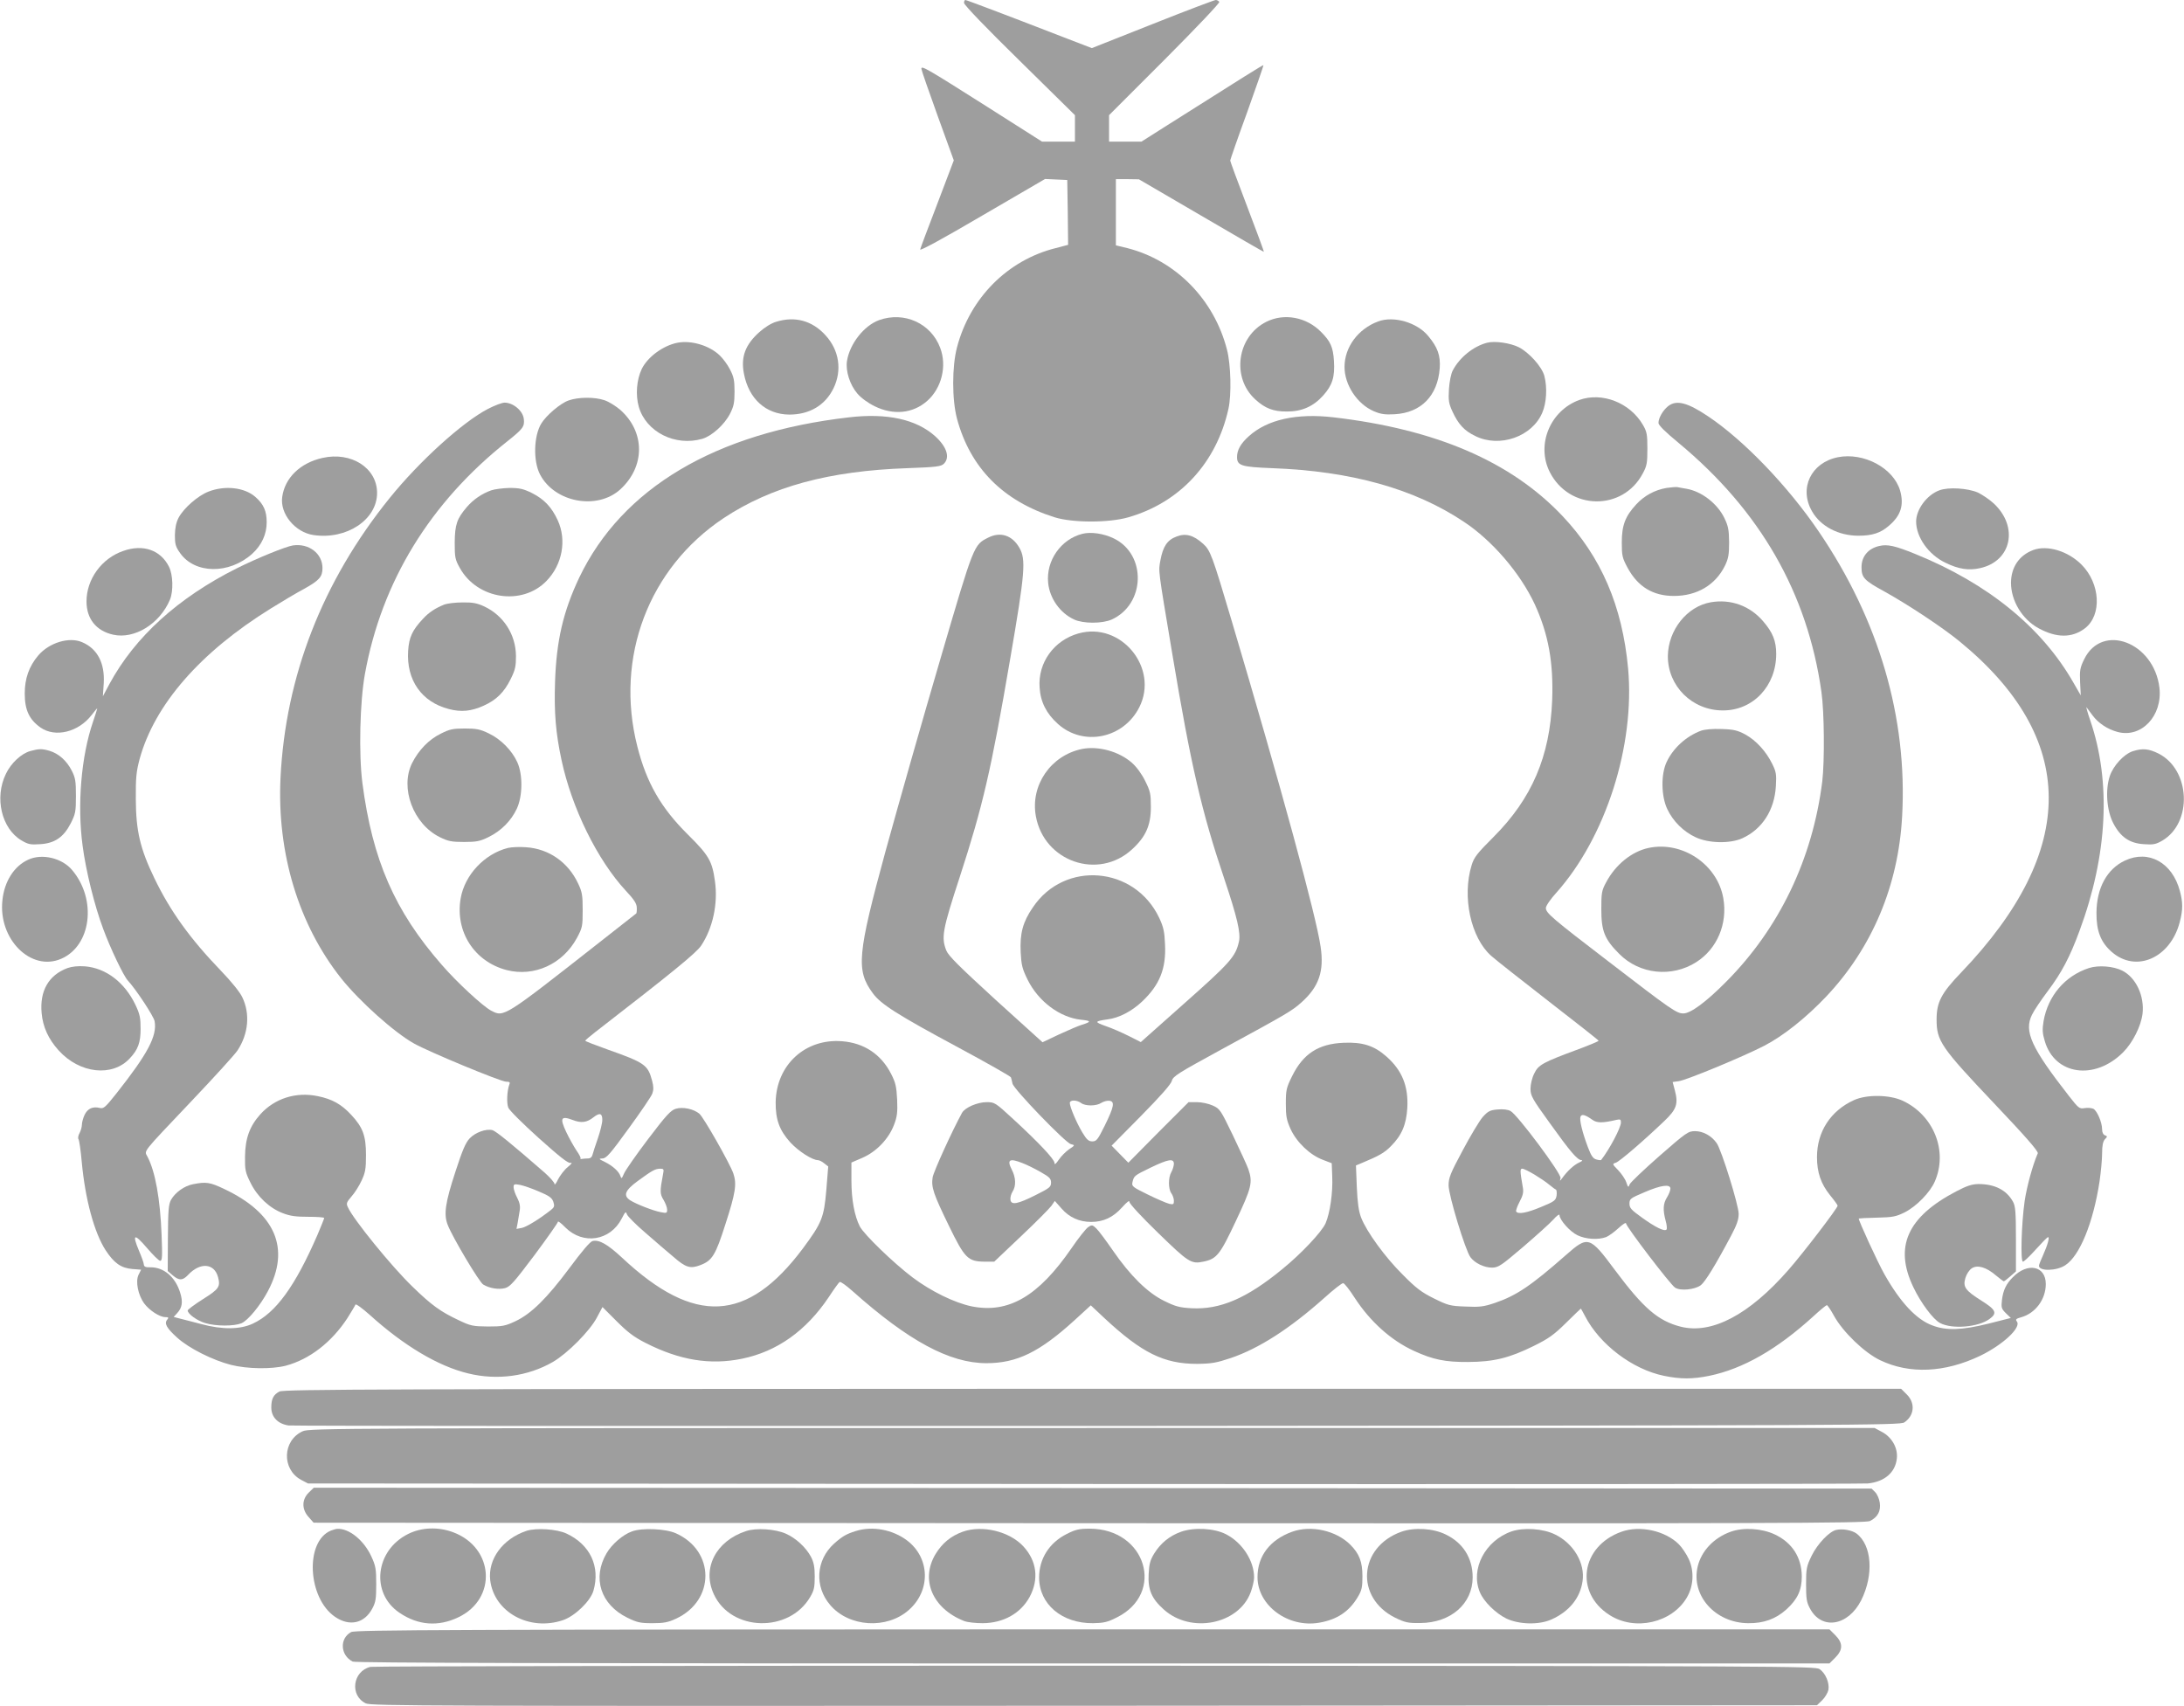 <?xml version="1.0" standalone="no"?>
<!DOCTYPE svg PUBLIC "-//W3C//DTD SVG 20010904//EN"
 "http://www.w3.org/TR/2001/REC-SVG-20010904/DTD/svg10.dtd">
<svg version="1.0" xmlns="http://www.w3.org/2000/svg"
 width="1280pt" height="1000pt" viewBox="0 0 1280 1000"
 preserveAspectRatio="xMidYMid meet">
<g transform="translate(0,1000) scale(0.1,-0.1)"
fill="#9e9e9e" stroke="none">
<path d="M5650 9983 c-1 -11 137 -154 325 -338 l325 -320 0 -77 0 -78 -97 0
-96 0 -321 204 c-358 227 -386 243 -386 223 0 -7 43 -131 95 -275 l95 -262
-96 -253 c-53 -138 -99 -260 -101 -269 -3 -11 133 63 363 198 l369 215 65 -3
65 -3 3 -190 2 -190 -72 -19 c-282 -70 -503 -292 -579 -581 -30 -113 -30 -308
0 -420 78 -288 270 -482 572 -577 106 -33 319 -33 432 0 303 87 517 320 587
637 18 82 14 259 -9 346 -76 295 -301 523 -585 595 l-66 16 0 194 0 194 68 0
67 -1 365 -213 c201 -118 366 -213 367 -212 2 1 -42 120 -97 264 -55 144 -100
266 -100 271 0 4 44 132 99 282 54 151 97 275 96 277 -2 3 -112 -66 -562 -351
l-153 -97 -95 0 -95 0 0 77 0 78 326 326 c188 189 324 332 320 338 -4 6 -13
11 -21 11 -7 0 -174 -63 -370 -141 l-356 -141 -187 72 c-312 121 -547 210
-554 210 -5 0 -8 -8 -8 -17z"/>
<path d="M5153 8124 c-89 -32 -173 -139 -189 -240 -9 -58 17 -140 61 -191 21
-25 62 -55 101 -74 110 -54 224 -43 308 31 85 75 117 205 76 312 -54 143 -210
214 -357 162z"/>
<path d="M7422 8114 c-173 -86 -206 -328 -64 -456 57 -52 105 -70 182 -70 88
-1 157 29 215 94 54 60 69 109 63 203 -5 80 -20 114 -75 169 -86 88 -217 112
-321 60z"/>
<path d="M4549 8114 c-28 -8 -68 -33 -98 -60 -83 -74 -110 -146 -91 -244 28
-148 129 -239 266 -240 118 0 210 54 259 154 51 105 34 223 -47 311 -78 86
-179 113 -289 79z"/>
<path d="M8077 8116 c-118 -44 -197 -151 -197 -267 0 -105 74 -217 171 -259
42 -18 66 -21 123 -18 155 9 252 108 264 270 5 74 -12 122 -67 188 -65 80
-203 120 -294 86z"/>
<path d="M3970 7991 c-85 -17 -175 -84 -209 -154 -30 -63 -37 -152 -17 -222
43 -147 213 -233 372 -187 55 16 129 82 162 146 22 43 27 64 27 131 0 67 -5
88 -27 130 -14 28 -41 64 -60 82 -60 58 -168 90 -248 74z"/>
<path d="M8715 7991 c-80 -21 -161 -86 -201 -163 -10 -19 -19 -65 -22 -109 -4
-66 -1 -84 20 -130 35 -76 70 -114 135 -145 142 -70 332 -4 392 137 25 58 30
148 12 216 -14 53 -89 137 -150 168 -51 25 -140 38 -186 26z"/>
<path d="M3333 7653 c-48 -16 -132 -88 -161 -136 -44 -73 -48 -219 -7 -298 86
-165 337 -211 472 -86 145 134 144 336 -2 465 -26 22 -67 48 -92 56 -57 20
-154 19 -210 -1z"/>
<path d="M9257 7656 c-172 -62 -255 -263 -174 -423 114 -225 428 -230 545 -8
24 44 27 61 27 145 0 85 -3 100 -27 141 -76 129 -238 192 -371 145z"/>
<path d="M2861 7604 c-149 -77 -404 -308 -578 -524 -393 -487 -610 -1044 -639
-1640 -21 -441 106 -860 356 -1175 108 -135 310 -316 426 -381 89 -50 509
-224 540 -224 21 0 25 -4 19 -17 -13 -35 -17 -108 -6 -135 5 -15 86 -95 178
-178 124 -111 173 -150 187 -146 12 3 6 -6 -16 -24 -20 -16 -45 -49 -57 -72
-11 -24 -21 -36 -21 -28 0 9 -26 38 -57 66 -194 169 -286 244 -307 250 -38 9
-99 -13 -133 -48 -24 -25 -43 -70 -83 -193 -61 -186 -71 -254 -45 -317 30 -75
183 -332 207 -347 36 -22 90 -31 128 -21 30 8 54 36 173 194 75 101 137 189
137 195 0 6 20 -9 44 -34 104 -103 263 -78 330 53 21 41 24 43 30 25 4 -12 53
-61 109 -109 56 -49 129 -112 163 -140 73 -64 100 -72 159 -49 69 26 89 59
146 238 60 185 68 237 47 299 -20 58 -174 329 -199 350 -33 28 -97 42 -139 29
-29 -9 -56 -38 -162 -178 -70 -92 -133 -183 -141 -202 -13 -30 -15 -32 -21
-14 -9 27 -44 59 -92 83 -35 17 -37 19 -13 20 22 0 46 27 153 175 70 96 133
188 139 205 8 22 8 41 -1 75 -25 94 -42 106 -265 185 -70 25 -127 47 -127 50
0 3 26 25 58 50 455 352 593 465 621 507 69 103 100 248 81 379 -16 116 -35
150 -157 271 -159 157 -244 305 -298 519 -132 520 66 1044 506 1337 279 185
617 277 1078 293 170 6 197 10 213 26 37 37 17 99 -51 161 -110 99 -281 137
-504 111 -784 -90 -1331 -415 -1582 -939 -94 -199 -134 -369 -142 -612 -6
-182 4 -299 38 -458 60 -281 210 -586 377 -766 48 -51 64 -76 64 -99 1 -17 -1
-32 -3 -34 -2 -2 -101 -79 -219 -172 -558 -438 -556 -437 -631 -398 -48 25
-201 166 -290 269 -276 316 -406 614 -465 1065 -22 170 -15 477 15 641 98 540
381 1003 834 1362 93 74 102 87 97 131 -5 48 -62 96 -113 96 -14 0 -57 -16
-96 -36z m669 -4168 c0 -19 -12 -67 -26 -108 -14 -40 -28 -83 -31 -95 -4 -16
-13 -23 -28 -23 -13 0 -29 -2 -37 -3 -7 -2 -10 -2 -6 0 5 3 -6 25 -23 49 -16
24 -44 74 -61 110 -38 81 -30 95 37 70 51 -20 84 -16 123 15 37 29 52 24 52
-15z m356 -318 c-19 -100 -19 -116 3 -151 11 -19 21 -44 21 -57 0 -20 -3 -22
-37 -15 -44 8 -146 48 -180 70 -42 28 -30 58 45 113 85 62 101 71 131 72 21 0
23 -3 17 -32z m-727 -102 c60 -25 76 -37 84 -60 8 -25 6 -32 -14 -48 -66 -52
-142 -99 -170 -105 l-32 -6 7 36 c3 21 9 53 12 72 4 25 0 46 -15 75 -12 22
-21 50 -21 61 0 19 4 20 38 14 20 -4 70 -21 111 -39z"/>
<path d="M9776 7619 c-30 -24 -56 -69 -56 -98 0 -13 39 -52 118 -117 478 -397
755 -879 837 -1459 17 -118 19 -405 5 -525 -57 -455 -252 -862 -565 -1176
-117 -118 -207 -184 -249 -184 -40 0 -68 19 -441 306 -329 252 -365 283 -365
312 0 12 27 52 61 89 290 325 462 863 421 1315 -34 367 -158 654 -385 894
-302 319 -741 508 -1342 578 -216 25 -388 -13 -496 -111 -48 -43 -69 -81 -69
-122 0 -50 25 -58 205 -65 464 -17 835 -121 1124 -314 168 -111 331 -302 416
-484 80 -175 110 -340 102 -562 -13 -329 -119 -577 -344 -802 -96 -96 -114
-119 -128 -165 -57 -185 -5 -425 114 -531 27 -24 179 -144 339 -268 160 -124
291 -227 291 -230 1 -3 -52 -25 -116 -49 -211 -78 -237 -92 -261 -143 -13 -25
-22 -64 -22 -89 0 -41 9 -58 111 -199 121 -169 164 -220 188 -220 9 -1 2 -7
-14 -14 -29 -13 -68 -48 -99 -91 -15 -20 -15 -20 -10 0 6 25 -253 372 -293
393 -17 9 -44 12 -77 9 -44 -4 -55 -10 -86 -44 -19 -22 -72 -110 -117 -195
-73 -136 -83 -161 -83 -206 0 -58 98 -381 128 -421 26 -35 81 -61 127 -61 37
1 52 11 180 120 77 66 157 138 178 161 20 23 37 35 37 27 0 -28 61 -97 105
-118 49 -24 122 -28 168 -11 15 6 47 29 72 52 25 23 45 36 45 28 0 -18 259
-358 287 -376 31 -21 116 -12 151 14 26 20 88 121 178 291 33 62 44 94 44 127
0 52 -101 376 -129 415 -30 43 -80 70 -126 70 -41 0 -51 -7 -210 -146 -91 -80
-170 -155 -174 -166 -7 -20 -9 -19 -20 13 -6 18 -28 50 -47 70 -35 36 -36 37
-14 44 22 7 166 131 286 246 70 67 81 99 60 178 l-13 49 36 5 c45 6 374 142
502 208 110 57 245 164 364 290 268 285 421 649 443 1054 32 578 -136 1152
-489 1670 -180 265 -438 534 -647 674 -122 82 -187 99 -236 60z m-444 -4182
c27 -20 60 -20 141 -1 23 5 27 3 27 -15 0 -31 -67 -157 -116 -220 -2 -2 -14
-1 -28 3 -19 5 -30 20 -50 73 -33 88 -50 159 -43 178 7 17 28 11 69 -18z
m-338 -322 c31 -19 70 -45 86 -59 16 -13 33 -26 38 -28 5 -1 7 -17 5 -35 -5
-29 -12 -35 -90 -67 -83 -35 -136 -45 -147 -27 -3 5 6 30 20 57 20 37 24 57
19 84 -17 98 -17 110 -3 110 8 0 40 -16 72 -35z m796 -82 c0 -10 -9 -33 -20
-51 -23 -37 -25 -73 -8 -137 7 -24 9 -48 5 -52 -13 -12 -64 13 -142 69 -64 46
-75 57 -75 83 0 28 5 32 88 67 97 42 152 49 152 21z"/>
<path d="M1890 7316 c-130 -29 -221 -117 -236 -229 -14 -98 75 -207 183 -223
194 -29 374 90 373 248 -1 146 -152 242 -320 204z"/>
<path d="M10771 7320 c-157 -32 -229 -182 -151 -317 50 -88 155 -143 272 -143
80 0 130 16 178 58 71 60 90 122 66 207 -39 132 -213 225 -365 195z"/>
<path d="M9767 7140 c-69 -12 -130 -45 -177 -96 -65 -70 -85 -123 -85 -224 0
-78 3 -90 34 -148 60 -111 149 -165 271 -165 136 0 244 64 300 178 20 42 24
65 24 137 -1 73 -5 95 -28 142 -41 85 -134 156 -221 171 -22 4 -47 8 -55 10
-8 1 -36 -1 -63 -5z"/>
<path d="M1223 7119 c-63 -24 -146 -97 -176 -153 -15 -29 -21 -60 -22 -103 0
-52 4 -67 30 -104 87 -124 288 -126 423 -5 56 51 85 115 85 185 0 66 -18 106
-67 149 -63 55 -177 68 -273 31z"/>
<path d="M2879 7126 c-56 -20 -105 -54 -143 -98 -58 -68 -70 -102 -71 -208 0
-87 2 -99 30 -149 102 -184 365 -224 508 -76 93 96 119 239 66 355 -36 78 -80
124 -151 160 -51 25 -73 30 -132 30 -39 -1 -87 -7 -107 -14z"/>
<path d="M11366 7126 c-73 -27 -135 -111 -136 -182 0 -92 72 -195 173 -243 76
-37 136 -46 202 -31 185 41 227 243 79 380 -25 23 -67 51 -92 63 -60 26 -173
33 -226 13z"/>
<path d="M6343 6871 c-126 -32 -213 -158 -200 -287 9 -92 70 -177 152 -215 54
-25 165 -25 221 0 197 90 205 381 12 475 -59 29 -135 40 -185 27z"/>
<path d="M5792 6849 c-85 -43 -83 -37 -277 -699 -110 -374 -248 -860 -325
-1139 -165 -605 -174 -698 -75 -832 46 -64 143 -126 504 -320 167 -90 305
-168 306 -174 2 -5 6 -22 9 -36 7 -33 310 -347 342 -355 25 -6 25 -7 -10 -30
-20 -14 -47 -41 -61 -62 -17 -25 -25 -31 -25 -18 0 21 -92 119 -242 257 -104
96 -109 99 -155 99 -55 0 -128 -32 -145 -63 -57 -104 -167 -345 -172 -378 -9
-57 4 -96 95 -283 93 -191 111 -210 210 -211 l56 0 157 149 c87 82 166 162
178 178 l20 29 39 -44 c46 -53 105 -79 174 -79 71 0 128 26 180 84 32 35 45
45 45 32 0 -10 73 -89 168 -181 176 -171 193 -183 264 -168 79 16 98 40 191
238 93 197 100 227 73 305 -8 23 -49 111 -90 197 -72 149 -76 156 -118 175
-24 11 -65 20 -93 20 l-49 0 -177 -177 -176 -178 -49 50 -49 50 173 175 c115
117 175 185 180 205 7 27 36 45 287 182 394 214 417 228 474 279 101 91 132
181 111 324 -25 178 -234 944 -521 1910 -115 387 -125 414 -168 453 -57 51
-102 63 -156 42 -54 -20 -79 -58 -94 -139 -12 -67 -16 -38 70 -551 108 -648
172 -924 304 -1315 76 -227 98 -320 86 -370 -20 -88 -51 -123 -331 -371 l-244
-217 -71 36 c-38 19 -99 46 -135 58 -67 24 -66 28 10 39 68 8 144 48 205 106
101 96 140 191 133 333 -3 76 -9 102 -34 156 -144 304 -556 338 -741 61 -59
-86 -76 -152 -71 -262 4 -76 9 -97 41 -162 63 -127 189 -221 313 -234 60 -6
61 -12 6 -29 -20 -6 -81 -32 -135 -57 l-97 -46 -274 248 c-216 198 -277 258
-290 290 -30 77 -23 119 79 431 135 415 184 626 295 1275 88 511 94 586 54
655 -42 73 -111 95 -182 59z m544 -3314 c25 -19 89 -19 119 1 13 8 34 14 47
12 33 -4 27 -35 -27 -145 -41 -83 -49 -93 -73 -93 -22 0 -33 10 -59 53 -34 57
-73 149 -73 172 0 19 40 19 66 0z m-344 -352 c24 -9 71 -32 106 -52 53 -30 62
-39 62 -63 0 -25 -9 -32 -89 -72 -107 -54 -145 -61 -149 -28 -2 13 4 34 12 47
22 33 20 83 -4 129 -30 59 -14 69 62 39z m888 -5 c-1 -13 -7 -34 -15 -48 -19
-32 -18 -100 0 -124 8 -11 15 -31 15 -44 0 -21 -3 -23 -27 -18 -16 4 -72 28
-125 54 -90 44 -96 49 -91 72 9 38 9 39 106 86 104 50 137 56 137 22z"/>
<path d="M1716 6803 c-43 -7 -210 -75 -328 -134 -345 -173 -597 -402 -746
-677 l-39 -73 5 76 c7 118 -37 203 -127 241 -76 33 -193 -3 -257 -78 -54 -64
-79 -135 -79 -223 0 -96 26 -152 92 -199 87 -61 223 -27 300 73 18 24 33 41
33 39 0 -3 -11 -38 -25 -79 -69 -201 -93 -486 -61 -725 19 -147 70 -353 121
-489 42 -114 119 -275 144 -302 48 -52 151 -208 157 -238 16 -86 -39 -190
-223 -423 -65 -82 -76 -92 -98 -86 -41 10 -71 -3 -89 -40 -9 -19 -16 -45 -16
-58 0 -12 -6 -35 -14 -50 -8 -14 -10 -30 -6 -35 4 -4 13 -64 19 -132 20 -219
73 -415 140 -519 50 -76 90 -104 156 -110 l52 -4 -15 -30 c-19 -39 -3 -119 34
-169 30 -40 90 -79 123 -79 19 0 21 -3 11 -15 -19 -22 -3 -50 58 -105 69 -63
210 -133 316 -160 96 -24 237 -26 320 -5 140 37 270 138 362 279 23 37 45 73
47 79 2 7 39 -20 83 -59 201 -182 403 -302 578 -344 171 -42 350 -17 496 67
86 50 216 181 258 260 l33 62 82 -82 c65 -65 101 -93 172 -129 199 -101 377
-130 563 -92 206 42 377 164 509 361 30 46 59 86 64 89 6 3 39 -21 75 -53 329
-293 570 -423 785 -423 179 0 312 65 518 253 l94 86 81 -76 c218 -203 348
-267 541 -267 86 1 114 6 198 34 165 56 345 171 549 353 53 48 103 87 110 86
7 0 37 -38 67 -85 91 -140 213 -250 348 -312 111 -51 183 -66 318 -65 150 1
240 23 384 94 87 43 118 65 189 135 47 46 86 84 87 84 1 0 12 -20 24 -43 86
-167 278 -313 463 -351 97 -20 168 -20 266 0 198 41 397 155 609 348 39 36 75
66 80 66 4 0 23 -28 42 -63 52 -94 178 -216 271 -260 172 -82 377 -73 585 26
134 65 244 167 215 202 -9 11 -4 16 25 24 84 23 145 105 145 195 0 106 -106
129 -193 40 -39 -39 -57 -76 -64 -134 -5 -44 -3 -51 23 -77 l29 -28 -130 -33
c-157 -39 -248 -42 -329 -11 -94 34 -189 136 -281 299 -39 68 -156 323 -151
328 2 1 50 4 107 5 92 2 111 6 162 31 69 35 150 118 177 182 77 178 -7 387
-188 472 -77 36 -211 38 -286 4 -137 -62 -217 -185 -217 -334 0 -90 23 -157
77 -224 24 -29 44 -57 44 -61 0 -14 -202 -278 -288 -376 -231 -264 -450 -379
-632 -333 -133 34 -219 109 -386 333 -147 198 -157 201 -285 88 -207 -182
-292 -239 -418 -282 -66 -22 -89 -25 -172 -21 -90 3 -103 7 -184 47 -73 36
-105 60 -184 140 -104 103 -212 252 -244 335 -14 37 -21 86 -25 178 l-5 127
29 12 c106 44 138 62 176 101 63 63 90 126 96 224 7 128 -31 221 -123 302 -71
63 -140 85 -250 80 -148 -6 -237 -64 -302 -195 -34 -69 -37 -82 -37 -162 0
-74 4 -95 28 -149 36 -78 114 -152 189 -180 l52 -20 3 -78 c4 -96 -13 -213
-39 -274 -22 -50 -142 -178 -254 -269 -208 -171 -364 -238 -532 -229 -70 4
-93 10 -160 43 -98 48 -199 148 -301 296 -40 58 -83 116 -97 129 -22 21 -26
22 -48 7 -12 -8 -57 -64 -97 -123 -194 -282 -369 -384 -585 -341 -101 21 -238
88 -347 170 -110 83 -285 252 -309 299 -31 61 -49 157 -49 268 l0 106 65 28
c82 36 154 111 185 194 18 47 21 72 18 147 -4 76 -9 99 -35 150 -59 116 -159
182 -288 192 -216 17 -385 -139 -389 -357 -1 -102 22 -165 86 -236 48 -52 129
-104 162 -104 7 0 24 -8 37 -19 l23 -18 -11 -137 c-14 -163 -26 -193 -137
-343 -326 -436 -636 -452 -1060 -55 -85 79 -134 107 -173 98 -15 -4 -61 -58
-136 -159 -132 -177 -223 -267 -316 -311 -60 -28 -75 -31 -161 -31 -88 1 -101
3 -172 37 -106 50 -158 87 -272 198 -120 116 -345 392 -377 464 -11 22 -8 29
21 63 18 20 45 62 59 93 22 47 26 68 26 150 0 112 -18 162 -86 235 -57 62
-112 93 -196 110 -128 27 -253 -13 -337 -106 -63 -70 -89 -142 -90 -249 -1
-77 2 -92 32 -152 40 -82 111 -149 190 -179 44 -17 78 -21 150 -21 50 0 92 -3
92 -7 0 -4 -18 -48 -39 -98 -131 -302 -245 -459 -379 -521 -74 -35 -179 -36
-302 -3 -47 12 -102 27 -124 32 l-38 10 20 22 c30 32 35 66 18 120 -28 92 -96
150 -175 149 -28 -1 -37 4 -38 16 0 9 -13 45 -28 80 -42 100 -29 105 45 19 36
-42 71 -77 79 -77 12 0 13 25 8 153 -8 209 -37 370 -82 456 -20 40 -41 12 260
330 131 138 252 271 267 294 64 97 75 215 28 312 -14 30 -65 93 -125 155 -182
189 -298 351 -390 542 -84 174 -108 278 -109 463 -1 127 3 163 22 235 87 319
355 627 770 884 64 40 152 92 195 115 88 49 107 70 107 121 0 86 -80 147 -174
133z"/>
<path d="M11015 6800 c-65 -14 -105 -61 -105 -124 0 -62 15 -78 136 -144 140
-78 335 -207 437 -290 695 -568 699 -1224 11 -1942 -117 -122 -144 -174 -144
-276 0 -125 26 -163 335 -489 187 -197 263 -284 258 -295 -29 -66 -64 -193
-77 -280 -19 -135 -25 -355 -10 -355 6 0 40 32 74 70 35 39 67 72 72 73 13 6
-1 -45 -28 -105 -13 -28 -24 -56 -24 -62 0 -33 103 -31 154 3 85 55 164 249
201 491 8 55 15 129 15 164 0 46 5 70 16 83 16 16 16 18 0 24 -10 4 -16 17
-16 35 0 40 -29 108 -51 120 -11 5 -34 7 -52 4 -30 -5 -35 -1 -92 72 -220 282
-264 378 -216 475 11 24 53 86 92 138 82 109 130 200 187 355 164 443 186 873
62 1234 -16 46 -25 80 -21 75 4 -5 20 -26 35 -47 33 -45 87 -81 146 -97 140
-38 265 94 246 259 -32 267 -336 382 -441 167 -24 -49 -27 -65 -24 -134 l4
-78 -42 73 c-185 325 -502 583 -928 756 -118 48 -163 58 -210 47z"/>
<path d="M723 6771 c-127 -43 -216 -166 -216 -296 0 -102 57 -173 156 -195
125 -28 273 63 333 205 21 50 18 148 -6 194 -49 97 -151 133 -267 92z"/>
<path d="M11916 6776 c-82 -31 -129 -100 -130 -191 0 -107 66 -215 161 -267
106 -58 197 -58 272 -1 101 77 91 263 -20 374 -79 79 -200 116 -283 85z"/>
<path d="M10027 6470 c-140 -24 -250 -163 -252 -315 -1 -177 143 -319 322
-319 177 -1 313 143 313 331 0 76 -20 126 -77 192 -77 90 -189 131 -306 111z"/>
<path d="M2605 6457 c-54 -22 -90 -45 -126 -84 -62 -66 -82 -108 -87 -188 -11
-171 79 -300 239 -341 73 -19 131 -13 204 20 74 33 120 79 157 154 28 56 32
76 32 137 -1 126 -73 238 -187 291 -41 19 -68 24 -127 23 -41 0 -88 -6 -105
-12z"/>
<path d="M6320 6287 c-143 -40 -238 -172 -227 -317 5 -84 40 -153 107 -213
149 -134 384 -86 477 97 117 231 -107 504 -357 433z"/>
<path d="M2582 5699 c-69 -34 -128 -95 -167 -172 -72 -146 7 -357 163 -434 49
-24 69 -28 142 -28 73 0 93 4 144 29 73 36 131 94 165 166 34 73 36 199 3 272
-31 69 -97 136 -167 169 -51 25 -73 29 -141 29 -70 0 -89 -4 -142 -31z"/>
<path d="M9969 5717 c-88 -33 -164 -103 -202 -185 -33 -72 -31 -198 4 -273 34
-73 96 -134 168 -167 75 -35 201 -38 273 -5 116 53 188 165 196 305 4 69 2 84
-22 132 -36 73 -94 136 -157 171 -45 24 -68 30 -139 32 -54 2 -98 -2 -121 -10z"/>
<path d="M6341 5610 c-183 -38 -303 -213 -270 -394 48 -266 365 -376 563 -195
81 74 111 141 111 249 0 76 -3 92 -33 152 -20 41 -50 82 -78 107 -76 67 -197
100 -293 81z"/>
<path d="M178 5598 c-52 -14 -113 -70 -143 -133 -69 -140 -26 -322 91 -391 39
-23 53 -26 109 -22 86 5 138 41 180 123 27 54 30 67 30 159 0 88 -3 107 -25
150 -29 57 -76 99 -129 115 -44 13 -62 13 -113 -1z"/>
<path d="M12500 5597 c-52 -17 -114 -84 -135 -146 -27 -82 -18 -201 20 -275
42 -82 96 -119 180 -124 55 -4 70 -1 108 21 178 105 165 415 -22 510 -58 29
-94 32 -151 14z"/>
<path d="M2977 5030 c-138 -35 -253 -158 -277 -295 -34 -195 80 -372 270 -421
161 -41 328 35 411 188 32 60 34 68 34 163 0 87 -3 107 -27 157 -58 124 -171
203 -304 212 -38 3 -86 1 -107 -4z"/>
<path d="M9662 5030 c-99 -21 -194 -98 -249 -202 -26 -48 -28 -62 -28 -158 0
-127 19 -175 105 -261 119 -120 308 -140 452 -48 122 78 184 225 158 374 -34
198 -240 337 -438 295z"/>
<path d="M165 4961 c-83 -38 -140 -128 -151 -239 -24 -227 167 -418 344 -342
177 76 211 347 65 520 -59 71 -177 99 -258 61z"/>
<path d="M12454 4956 c-105 -49 -166 -160 -167 -306 -1 -106 25 -173 89 -229
142 -125 344 -37 399 174 19 73 19 115 1 182 -44 167 -183 244 -322 179z"/>
<path d="M396 4326 c-111 -41 -164 -134 -152 -264 7 -81 40 -153 100 -219 123
-136 315 -157 417 -46 48 51 63 92 63 173 0 63 -4 85 -30 140 -63 132 -173
216 -296 226 -42 3 -76 -1 -102 -10z"/>
<path d="M12243 4326 c-141 -46 -240 -163 -266 -311 -8 -49 -7 -71 7 -117 58
-199 292 -233 459 -66 56 56 105 153 114 226 12 104 -38 212 -119 253 -52 26
-139 33 -195 15z"/>
<path d="M1131 3059 c-51 -10 -104 -48 -129 -92 -14 -27 -17 -62 -18 -225 l-1
-192 29 -25 c38 -32 58 -31 89 1 71 77 155 71 177 -12 15 -56 5 -70 -89 -129
-49 -31 -89 -61 -89 -66 0 -20 55 -60 103 -74 64 -19 167 -19 212 -1 38 16
110 103 155 188 133 250 45 457 -256 599 -84 40 -106 43 -183 28z"/>
<path d="M11465 3017 c-287 -150 -365 -325 -251 -562 43 -91 117 -190 157
-210 70 -37 224 -24 289 24 47 34 38 54 -45 106 -97 61 -112 82 -96 135 7 23
23 47 37 56 33 22 85 7 141 -41 23 -19 44 -35 47 -35 3 0 20 13 38 29 l33 29
0 188 c0 160 -3 194 -17 220 -38 69 -107 104 -203 104 -39 -1 -67 -10 -130
-43z"/>
<path d="M1638 1844 c-36 -19 -48 -43 -48 -94 0 -56 39 -96 101 -105 24 -3
2159 -4 4744 -3 4471 3 4701 4 4726 21 59 40 65 113 15 163 l-34 34 -4738 0
c-4163 -1 -4742 -3 -4766 -16z"/>
<path d="M1774 1611 c-119 -54 -124 -223 -9 -285 l40 -21 4540 -3 c2497 -2
4568 0 4602 3 98 10 161 64 170 146 7 62 -29 125 -87 156 l-43 23 -4586 0
c-4451 0 -4587 -1 -4627 -19z"/>
<path d="M1809 1251 c-41 -41 -41 -98 0 -143 l29 -33 4547 -3 c4056 -2 4549 0
4575 13 45 23 64 58 57 107 -3 22 -15 50 -27 62 l-21 21 -4565 3 -4565 2 -30
-29z"/>
<path d="M1940 1029 c-154 -62 -138 -396 24 -506 85 -58 172 -38 218 49 20 37
23 58 23 143 0 89 -3 107 -29 163 -44 95 -131 165 -200 161 -6 0 -22 -5 -36
-10z"/>
<path d="M2392 1009 c-193 -96 -221 -346 -52 -461 109 -75 229 -84 347 -27
228 109 209 408 -31 498 -88 33 -186 29 -264 -10z"/>
<path d="M3085 1027 c-139 -47 -226 -165 -212 -289 23 -188 230 -301 427 -234
70 24 160 111 178 172 41 142 -19 270 -157 335 -57 27 -179 35 -236 16z"/>
<path d="M3704 1024 c-54 -19 -118 -75 -149 -128 -85 -145 -35 -301 122 -378
58 -28 75 -32 147 -32 66 0 92 5 137 26 231 106 231 398 0 501 -60 27 -198 33
-257 11z"/>
<path d="M4373 1026 c-178 -58 -260 -219 -189 -371 101 -218 440 -227 564 -16
23 39 27 57 27 121 0 57 -6 84 -22 115 -30 56 -89 110 -148 136 -62 27 -172
35 -232 15z"/>
<path d="M5015 1026 c-55 -17 -80 -32 -127 -74 -106 -96 -116 -251 -22 -360
110 -129 331 -143 460 -29 130 114 125 306 -10 408 -85 64 -203 86 -301 55z"/>
<path d="M5642 1022 c-69 -25 -120 -67 -159 -131 -90 -150 -18 -319 167 -392
20 -8 68 -13 110 -13 121 1 221 57 274 153 56 104 43 211 -36 297 -81 88 -241
127 -356 86z"/>
<path d="M6252 1009 c-102 -51 -162 -145 -162 -255 0 -157 134 -270 317 -268
60 1 84 6 137 33 288 142 173 521 -158 521 -61 0 -83 -5 -134 -31z"/>
<path d="M6922 1022 c-67 -24 -119 -66 -157 -127 -24 -39 -30 -61 -33 -121 -5
-91 17 -144 89 -208 159 -143 439 -87 509 101 11 30 20 69 20 87 0 98 -69 204
-164 253 -69 36 -187 42 -264 15z"/>
<path d="M7573 1022 c-130 -47 -203 -142 -203 -266 0 -167 180 -299 362 -267
105 18 176 66 226 151 23 38 27 57 27 120 0 86 -18 133 -72 187 -83 82 -229
115 -340 75z"/>
<path d="M8213 1022 c-251 -90 -272 -387 -36 -504 58 -28 75 -32 147 -31 179
1 307 113 307 268 0 112 -56 202 -158 251 -73 36 -184 43 -260 16z"/>
<path d="M8859 1024 c-155 -54 -242 -221 -186 -356 23 -56 93 -124 156 -155
75 -35 191 -38 264 -5 103 46 168 125 182 224 16 105 -52 221 -161 274 -71 35
-184 42 -255 18z"/>
<path d="M9503 1022 c-238 -85 -277 -356 -70 -488 149 -96 366 -46 453 102 40
67 44 155 12 225 -14 30 -40 69 -59 88 -80 79 -228 112 -336 73z"/>
<path d="M10143 1022 c-98 -35 -171 -112 -193 -203 -41 -170 102 -331 295
-333 92 -1 161 24 224 80 66 60 91 113 91 195 -1 110 -56 197 -158 245 -76 36
-184 43 -259 16z"/>
<path d="M10763 1033 c-41 -8 -111 -82 -145 -151 -30 -62 -33 -75 -33 -167 0
-85 3 -106 23 -143 68 -128 223 -103 300 48 75 150 63 324 -28 392 -27 19 -80
29 -117 21z"/>
<path d="M2058 434 c-69 -37 -64 -136 9 -173 16 -8 1179 -11 4338 -11 l4317 0
34 34 c46 46 46 86 0 132 l-34 34 -4318 0 c-3792 -1 -4322 -3 -4346 -16z"/>
<path d="M2171 230 c-104 -25 -123 -168 -27 -214 31 -15 363 -16 4269 -14
l4236 3 30 29 c17 16 33 44 37 61 7 42 -17 98 -52 122 -27 17 -179 18 -4244
20 -2318 0 -4230 -3 -4249 -7z"/>
</g>
</svg>
